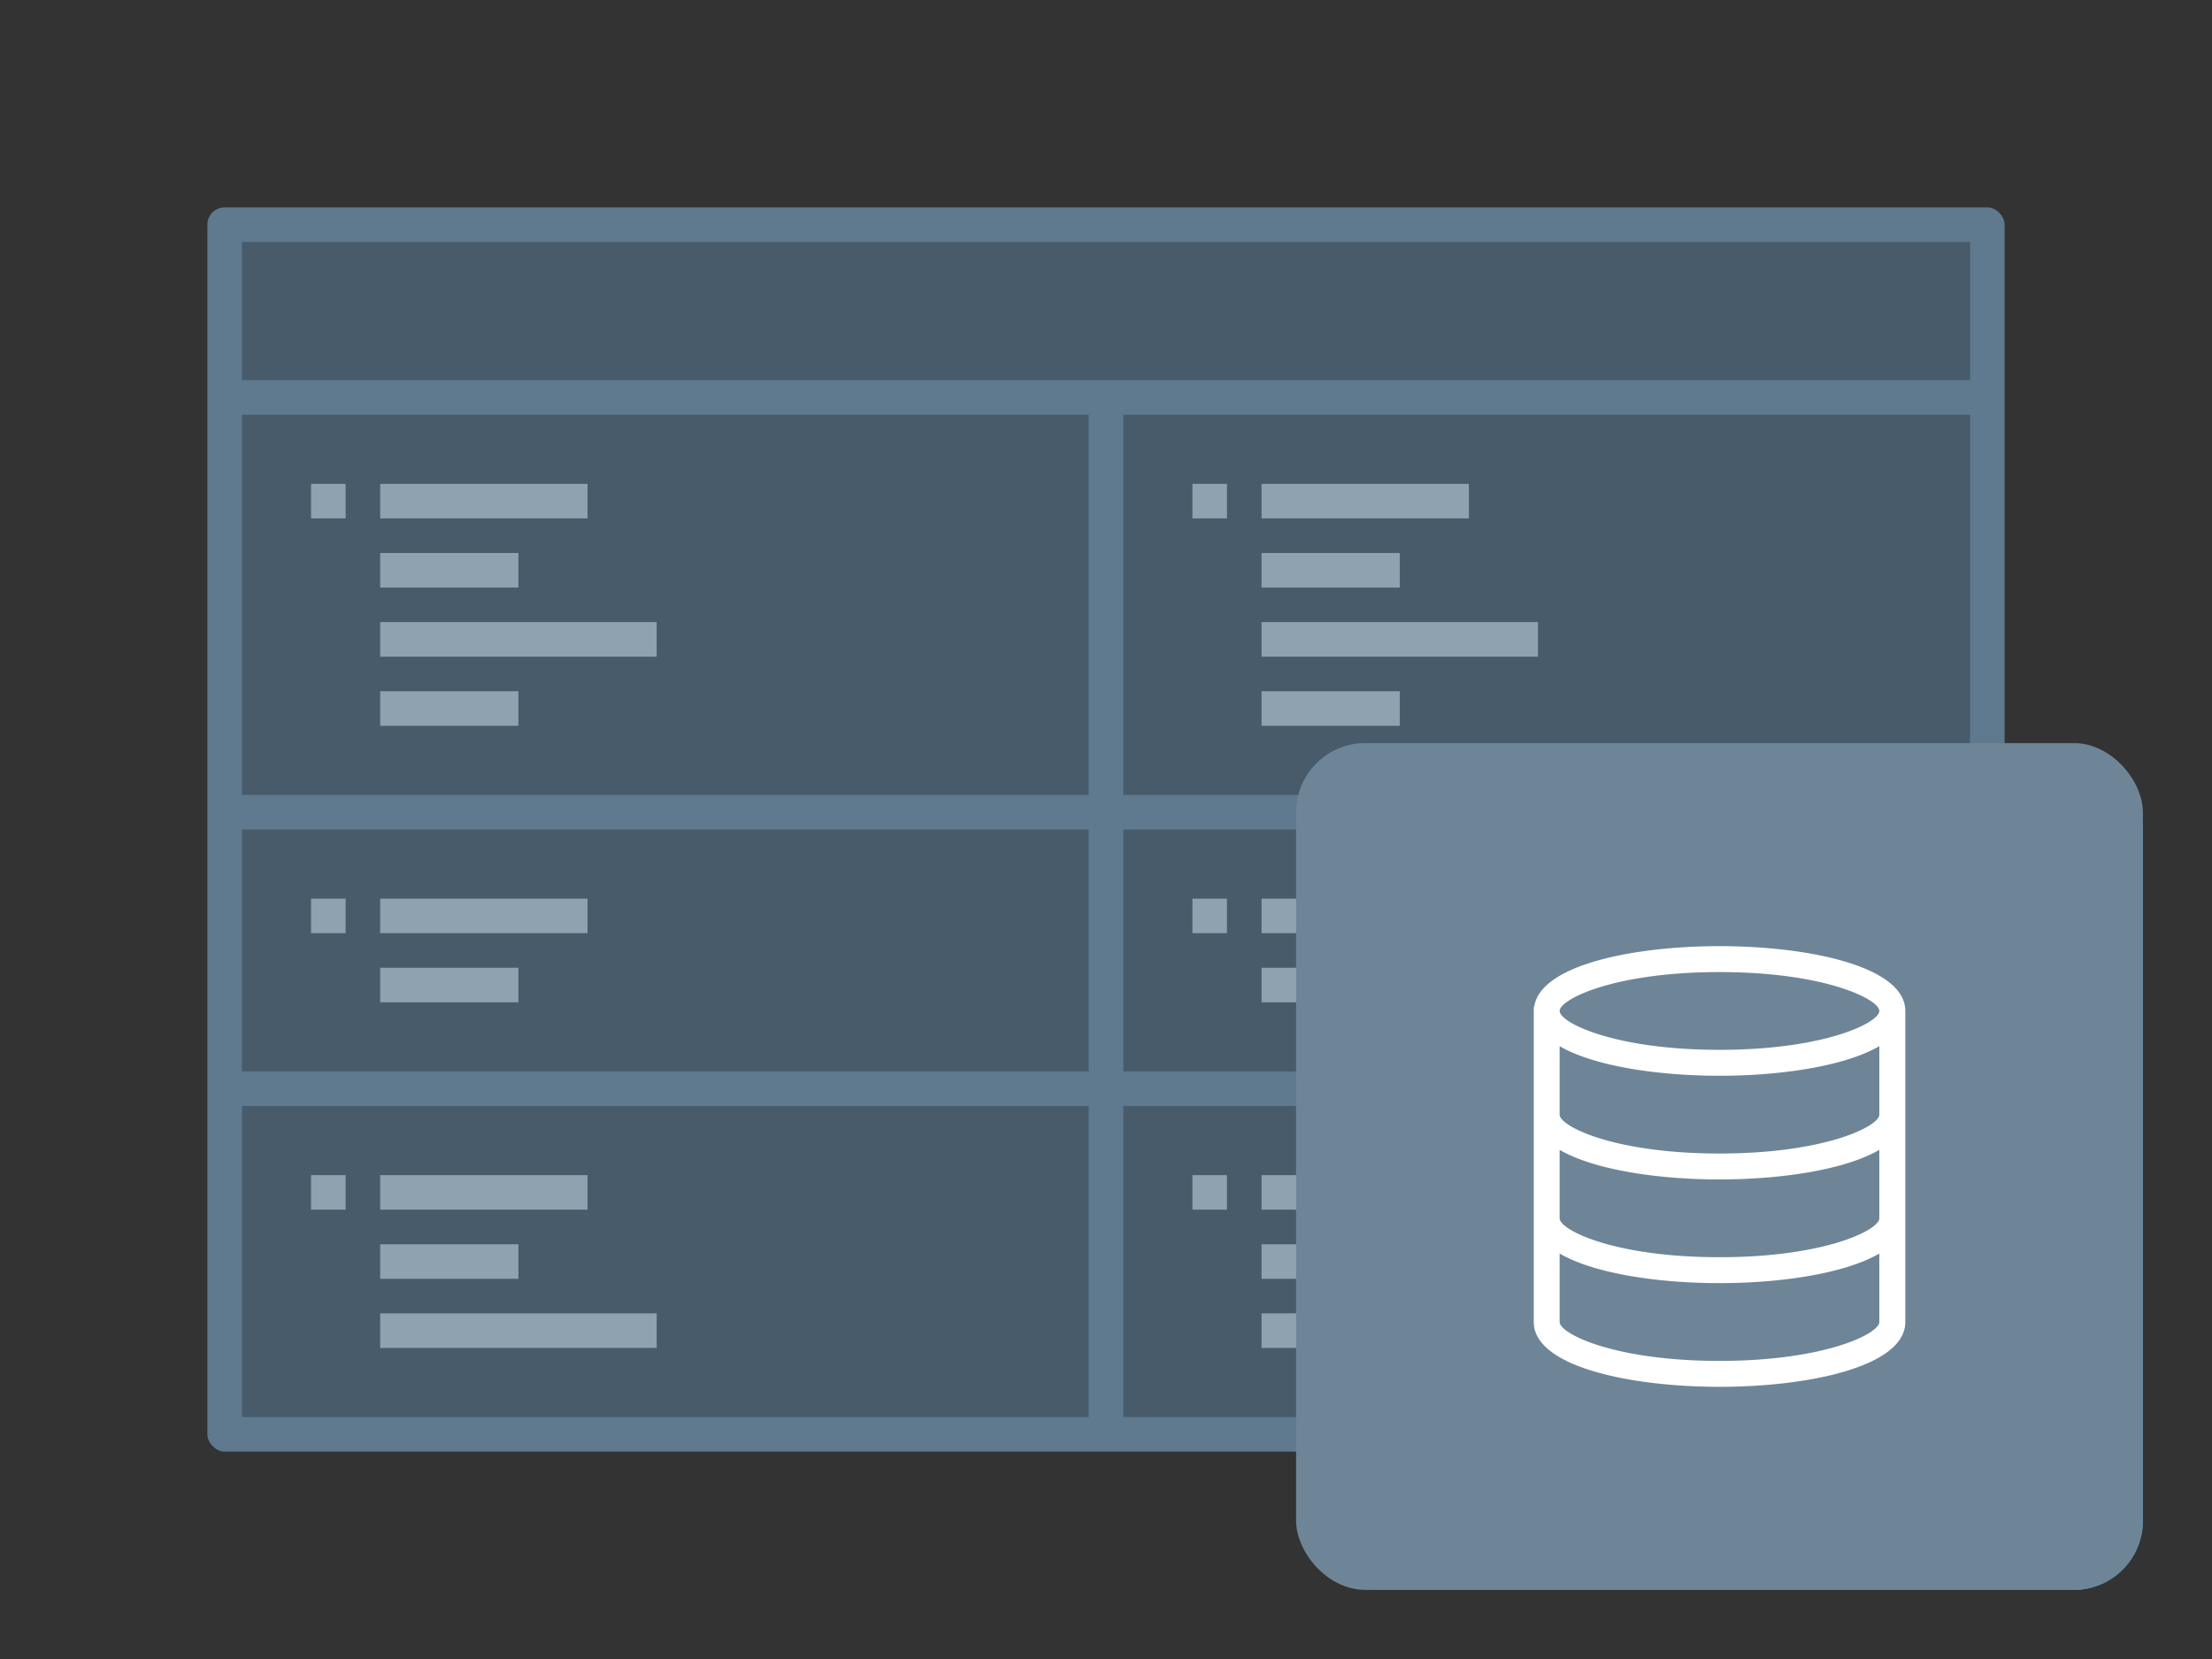 <svg xmlns="http://www.w3.org/2000/svg" xmlns:xlink="http://www.w3.org/1999/xlink" viewBox="0 0 128 96"><rect x="0" y="0" width="128" height="96" fill="#333333" stroke="none"/><defs><symbol id="a" data-name="icon_database" viewBox="0 0 49 49"><path fill="none" d="M0 0h49v49H0z"/><path d="M24.5 11.75c-4.939 0-10.224 1.071-10.7 3.4a.733.733 0 0 0-.047.234V33.5c0 2.576 5.572 3.75 10.75 3.75s10.75-1.174 10.75-3.75v-18c-.003-2.576-5.575-3.75-10.753-3.75zm9.25 15.75c0 .673-3.147 2.25-9.25 2.25s-9.25-1.577-9.25-2.25v-3.963c2 1.166 5.718 1.713 9.25 1.713s7.245-.547 9.25-1.713zm0-6c0 .673-3.147 2.25-9.25 2.25s-9.25-1.577-9.25-2.25v-3.963c2 1.166 5.718 1.713 9.25 1.713s7.245-.547 9.25-1.713zm-9.25-8.25c6.1 0 9.25 1.577 9.25 2.25s-3.15 2.25-9.25 2.25-9.25-1.577-9.25-2.25 3.15-2.25 9.25-2.25zm0 22.5c-6.1 0-9.25-1.577-9.25-2.25v-3.963c2 1.166 5.718 1.713 9.25 1.713s7.245-.547 9.25-1.713V33.5c0 .673-3.15 2.25-9.25 2.25z" fill="#fff"/></symbol></defs><rect x="12" y="12" width="104" height="72" rx="1" ry="1" fill="#5F7A8F"/><path fill="#475B6B" d="M14 14h100v8H14zm0 10h49v22H14z"/><path fill="#8FA2B0" d="M22 32h8v2h-8zm0 4h16v2H22zm0-8h12v2H22zm-4 0h2v2h-2z"/><path fill="#475B6B" d="M14 48h49v14H14z"/><path fill="#8FA2B0" d="M22 56h8v2h-8zm0-4h12v2H22zm-4 0h2v2h-2z"/><path fill="#475B6B" d="M14 64h49v18H14z"/><path fill="#8FA2B0" d="M22 72h8v2h-8zm0 4h16v2H22zm0-8h12v2H22zm-4 0h2v2h-2z"/><path fill="#475B6B" d="M65 24h49v22H65z"/><path fill="#8FA2B0" d="M73 32h8v2h-8zm-51 8h8v2h-8zm51 0h8v2h-8zm0-4h16v2H73zm0-8h12v2H73zm-4 0h2v2h-2z"/><path fill="#475B6B" d="M65 48h49v14H65z"/><path fill="#8FA2B0" d="M73 56h8v2h-8zm0-4h12v2H73zm-4 0h2v2h-2z"/><path fill="#475B6B" d="M65 64h49v18H65z"/><path fill="#8FA2B0" d="M73 72h8v2h-8zm0 4h16v2H73zm0-8h12v2H73zm-4 0h2v2h-2z"/><rect x="76" y="44" width="48" height="48" rx="4" ry="4" fill="#28a276"/><rect x="76" y="44" width="48" height="48" rx="4" ry="4" fill="#198ece"/><rect x="75" y="43" width="49" height="49" rx="4" ry="4" fill="#6e8598"/><use width="49" height="49" transform="translate(75 43)" xlink:href="#a"/></svg>